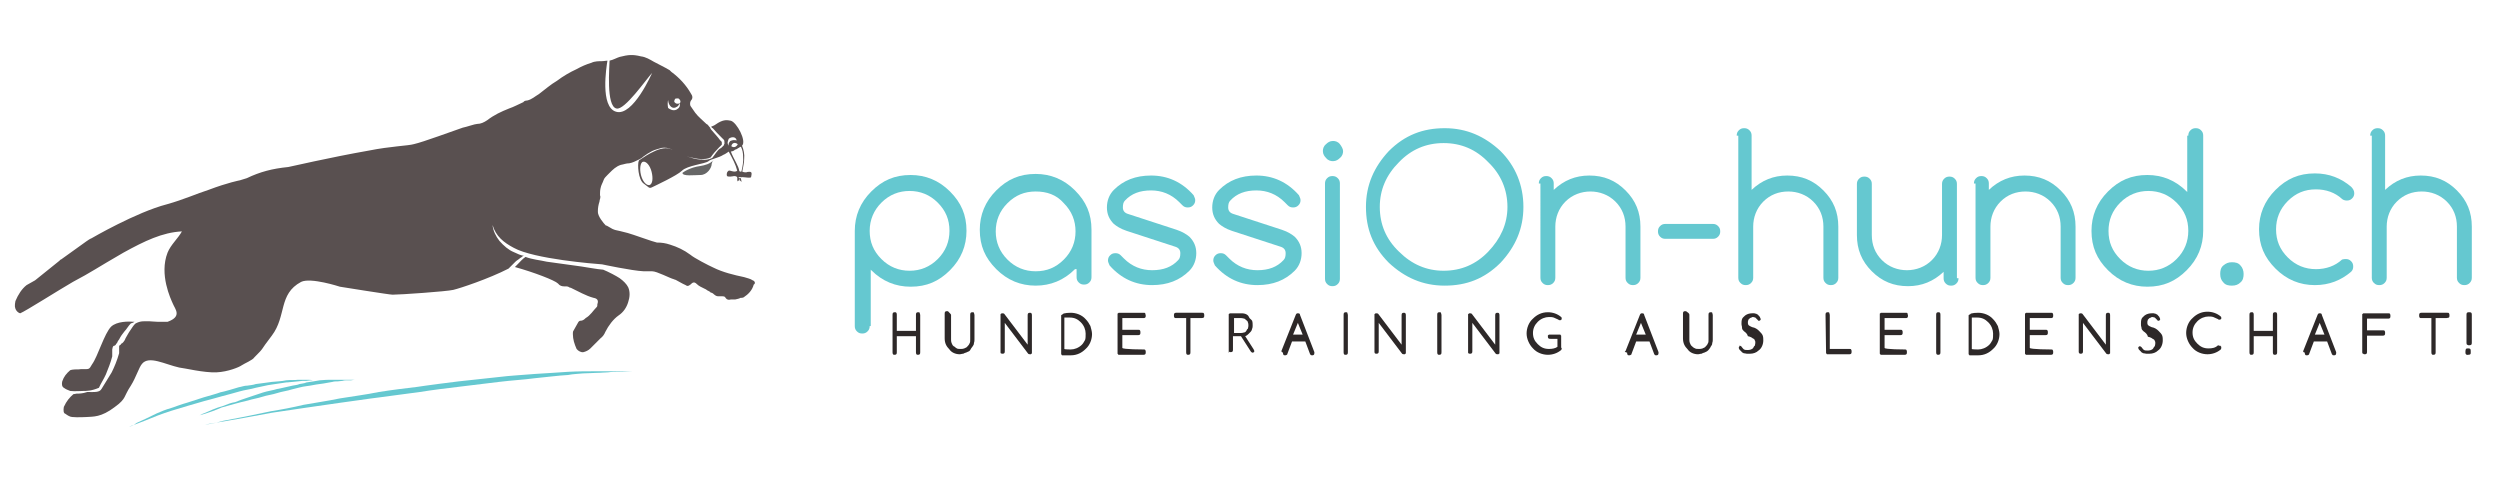 <?xml version="1.0" encoding="utf-8"?>
<!-- Generator: Adobe Illustrator 27.3.1, SVG Export Plug-In . SVG Version: 6.00 Build 0)  -->
<svg version="1.1" id="Layer_1" xmlns="http://www.w3.org/2000/svg" xmlns:xlink="http://www.w3.org/1999/xlink" x="0px" y="0px"
	 viewBox="0 0 470 90" style="enable-background:new 0 0 470 90;" xml:space="preserve">
<style type="text/css">
	.st0{display:none;fill:#65C8D0;}
	.st1{display:none;fill:#D6C3DF;}
	.st2{display:none;fill:#9BE3D1;}
	.st3{fill:#65C8D0;}
	.st4{fill:#2D2828;}
	.st5{fill:#666666;}
	.st6{fill:#595050;}
	.st7{display:none;}
	.st8{display:inline;fill:#6AC4CD;}
</style>
<rect x="33.3" y="29.9" class="st0" width="630.9" height="365.1"/>
<rect x="-9.6" y="-15.4" class="st1" width="705.4" height="441"/>
<rect x="-9.6" y="-15.4" class="st2" width="705.4" height="441"/>
<g>
	<g>
		<path class="st3" d="M163.5,61.3c0,0.4-0.1,0.7-0.4,1s-0.6,0.4-1,0.4c-0.4,0-0.7-0.1-1-0.4c-0.3-0.3-0.4-0.6-0.4-1V43.4
			c0-2.8,1-5.3,3.1-7.4s4.4-3.1,7.4-3.1c2.8,0,5.3,1,7.4,3.1s3.1,4.4,3.1,7.4c0,2.8-1,5.3-3.1,7.4c-2.1,2.1-4.4,3.1-7.4,3.1
			c-2.8,0-5.3-1-7.4-3.1c0,0,0,0-0.1-0.1V61.3z M163.5,43.4c0,2.1,0.7,3.8,2.2,5.3c1.5,1.5,3.3,2.2,5.3,2.2s3.8-0.7,5.3-2.2
			c1.5-1.5,2.2-3.3,2.2-5.3c0-2.1-0.7-3.8-2.2-5.3c-1.5-1.5-3.3-2.2-5.3-2.2s-3.8,0.7-5.3,2.2C164.3,39.5,163.5,41.3,163.5,43.4z"/>
		<path class="st3" d="M202.1,50.6c-2.1,2.1-4.6,3.1-7.4,3.1s-5.3-1-7.4-3.1c-2.1-2.1-3.1-4.4-3.1-7.4c0-2.8,1-5.3,3.1-7.4
			c2.1-2.1,4.4-3.1,7.4-3.1c2.8,0,5.3,1,7.4,3.1c2.1,2.1,3.1,4.4,3.1,7.4v8.9c0,0.4-0.1,0.7-0.4,1s-0.6,0.4-1,0.4s-0.7-0.1-1-0.4
			c-0.3-0.3-0.4-0.6-0.4-1v-1.5H202.1z M194.7,36c-2.1,0-3.8,0.7-5.3,2.2c-1.5,1.5-2.2,3.3-2.2,5.3s0.7,3.8,2.2,5.3
			c1.5,1.5,3.3,2.2,5.3,2.2c2.1,0,3.8-0.7,5.3-2.2c1.5-1.5,2.2-3.3,2.2-5.3s-0.7-3.8-2.2-5.3C198.6,36.6,196.8,36,194.7,36z"/>
		<path class="st3" d="M211.8,43.4c-1.2-0.4-1.9-0.9-2.4-1.3c-0.9-0.9-1.3-1.9-1.3-3.1s0.4-2.4,1.3-3.3c1.8-1.8,4.1-2.7,7-2.7
			c3.1,0,5.8,1.2,8,3.7c0.1,0.3,0.3,0.6,0.3,0.9c0,0.4-0.1,0.7-0.4,1c-0.3,0.3-0.6,0.4-1,0.4c-0.4,0-0.7-0.1-1-0.4
			c-0.3-0.3-0.4-0.4-0.6-0.6c-1.5-1.5-3.3-2.2-5.3-2.2c-2.1,0-3.7,0.6-4.9,1.9c-0.3,0.3-0.4,0.7-0.4,1.3c0,0.6,0.3,1,0.9,1.2l9.2,3
			c1.2,0.4,1.9,0.9,2.4,1.3c0.9,0.9,1.3,1.9,1.3,3.1c0,1.2-0.4,2.4-1.3,3.3c-1.8,1.8-4.1,2.7-7,2.7c-3.1,0-5.8-1.2-8-3.7
			c-0.1-0.3-0.3-0.6-0.3-0.9c0-0.4,0.1-0.7,0.4-1c0.3-0.3,0.6-0.4,1-0.4c0.4,0,0.7,0.1,1,0.4c0.3,0.3,0.4,0.4,0.6,0.6
			c1.5,1.5,3.3,2.2,5.3,2.2c2.1,0,3.7-0.6,4.9-1.9c0.3-0.3,0.4-0.7,0.4-1.3c0-0.6-0.3-1-0.9-1.2L211.8,43.4z"/>
		<path class="st3" d="M231.6,43.4c-1.2-0.4-1.9-0.9-2.4-1.3c-0.9-0.9-1.3-1.9-1.3-3.1s0.4-2.4,1.3-3.3c1.8-1.8,4.1-2.7,7-2.7
			c3.1,0,5.8,1.2,8,3.7c0.1,0.3,0.3,0.6,0.3,0.9c0,0.4-0.1,0.7-0.4,1c-0.3,0.3-0.6,0.4-1,0.4c-0.4,0-0.7-0.1-1-0.4
			c-0.3-0.3-0.4-0.4-0.6-0.6c-1.5-1.5-3.3-2.2-5.3-2.2c-2.1,0-3.7,0.6-4.9,1.9c-0.3,0.3-0.4,0.7-0.4,1.3c0,0.6,0.3,1,0.9,1.2l9.2,3
			c1.2,0.4,1.9,0.9,2.4,1.3c0.9,0.9,1.3,1.9,1.3,3.1c0,1.2-0.4,2.4-1.3,3.3c-1.8,1.8-4.1,2.7-7,2.7c-3.1,0-5.8-1.2-8-3.7
			c-0.1-0.3-0.3-0.6-0.3-0.9c0-0.4,0.1-0.7,0.4-1s0.6-0.4,1-0.4s0.7,0.1,1,0.4c0.3,0.3,0.4,0.4,0.6,0.6c1.5,1.5,3.3,2.2,5.3,2.2
			c2.1,0,3.7-0.6,4.9-1.9c0.3-0.3,0.4-0.7,0.4-1.3c0-0.6-0.3-1-0.9-1.2L231.6,43.4z"/>
		<path class="st3" d="M252.5,28.4c0,0.4-0.1,0.9-0.6,1.3c-0.3,0.3-0.7,0.6-1.3,0.6c-0.4,0-0.9-0.1-1.3-0.6
			c-0.3-0.3-0.6-0.7-0.6-1.3c0-0.4,0.1-0.9,0.6-1.3c0.3-0.3,0.7-0.6,1.3-0.6c0.4,0,0.9,0.1,1.3,0.6C252.2,27.5,252.5,28,252.5,28.4z
			 M249.1,34.5c0-0.4,0.1-0.7,0.4-1c0.3-0.3,0.6-0.4,1-0.4c0.4,0,0.7,0.1,1,0.4c0.3,0.3,0.4,0.6,0.4,1v17.9c0,0.4-0.1,0.7-0.4,1
			c-0.3,0.3-0.6,0.4-1,0.4c-0.4,0-0.7-0.1-1-0.4c-0.3-0.3-0.4-0.6-0.4-1V34.5z"/>
		<path class="st3" d="M286.4,38.9c0,4.1-1.5,7.5-4.3,10.5c-3,3-6.4,4.3-10.5,4.3s-7.5-1.5-10.5-4.3c-3-3-4.3-6.4-4.3-10.5
			s1.5-7.5,4.3-10.5c3-3,6.4-4.3,10.5-4.3s7.5,1.5,10.5,4.3C284.9,31.2,286.4,34.8,286.4,38.9z M271.4,26.9c-3.3,0-6.1,1.2-8.4,3.6
			c-2.4,2.4-3.6,5.2-3.6,8.4c0,3.3,1.2,6.1,3.6,8.4c2.4,2.4,5.2,3.6,8.4,3.6c3.3,0,6.1-1.2,8.4-3.6s3.6-5.2,3.6-8.4
			s-1.2-6.1-3.6-8.4C277.5,28.1,274.7,26.9,271.4,26.9z"/>
		<path class="st3" d="M289.3,34.5c0-0.4,0.1-0.7,0.4-1c0.3-0.3,0.6-0.4,1-0.4c0.4,0,0.7,0.1,1,0.4c0.3,0.3,0.4,0.6,0.4,1v1.2
			c1.9-1.8,4.1-2.7,6.7-2.7c2.7,0,4.9,0.9,6.8,2.8c1.9,1.9,2.8,4.1,2.8,6.8v9.6c0,0.4-0.1,0.7-0.4,1s-0.6,0.4-1,0.4
			c-0.4,0-0.7-0.1-1-0.4s-0.4-0.6-0.4-1v-9.6c0-1.8-0.6-3.4-1.9-4.7c-1.3-1.3-3-1.9-4.7-1.9s-3.4,0.6-4.7,1.9
			c-1.3,1.3-1.9,3-1.9,4.7v9.6c0,0.4-0.1,0.7-0.4,1c-0.3,0.3-0.6,0.4-1,0.4c-0.4,0-0.7-0.1-1-0.4c-0.3-0.3-0.4-0.6-0.4-1V34.5z"/>
		<path class="st3" d="M313.1,44.9c-0.4,0-0.7-0.1-1-0.4c-0.3-0.3-0.4-0.6-0.4-1c0-0.4,0.1-0.7,0.4-1c0.3-0.3,0.6-0.4,1-0.4h8.9
			c0.4,0,0.7,0.1,1,0.4c0.3,0.3,0.4,0.6,0.4,1c0,0.4-0.1,0.7-0.4,1c-0.3,0.3-0.6,0.4-1,0.4H313.1z"/>
		<path class="st3" d="M326.5,25.5c0-0.4,0.1-0.7,0.4-1c0.3-0.3,0.6-0.4,1-0.4c0.4,0,0.7,0.1,1,0.4s0.4,0.6,0.4,1v10.2
			c1.9-1.8,4.1-2.7,6.7-2.7c2.7,0,4.9,0.9,6.8,2.8c1.9,1.9,2.8,4.1,2.8,6.8v9.6c0,0.4-0.1,0.7-0.4,1s-0.6,0.4-1,0.4
			c-0.4,0-0.7-0.1-1-0.4s-0.4-0.6-0.4-1v-9.6c0-1.8-0.6-3.4-1.9-4.7c-1.3-1.3-3-1.9-4.7-1.9c-1.8,0-3.4,0.6-4.7,1.9s-1.9,3-1.9,4.7
			v9.6c0,0.4-0.1,0.7-0.4,1s-0.6,0.4-1,0.4c-0.4,0-0.7-0.1-1-0.4s-0.4-0.6-0.4-1V25.5z"/>
		<path class="st3" d="M368.2,52.3c0,0.4-0.1,0.7-0.4,1c-0.3,0.3-0.6,0.4-1,0.4c-0.4,0-0.7-0.1-1-0.4s-0.4-0.6-0.4-1v-1.2
			c-1.9,1.8-4.1,2.7-6.7,2.7c-2.7,0-4.9-0.9-6.8-2.8s-2.8-4.1-2.8-6.8v-9.6c0-0.4,0.1-0.7,0.4-1s0.6-0.4,1-0.4c0.4,0,0.7,0.1,1,0.4
			c0.3,0.3,0.4,0.6,0.4,1v9.6c0,1.8,0.6,3.4,1.9,4.7c1.3,1.3,3,1.9,4.7,1.9s3.4-0.6,4.7-1.9c1.3-1.3,1.9-3,1.9-4.7v-9.6
			c0-0.4,0.1-0.7,0.4-1s0.6-0.4,1-0.4c0.4,0,0.7,0.1,1,0.4c0.3,0.3,0.4,0.6,0.4,1V52.3z"/>
		<path class="st3" d="M371.1,34.5c0-0.4,0.1-0.7,0.4-1s0.6-0.4,1-0.4s0.7,0.1,1,0.4s0.4,0.6,0.4,1v1.2c1.9-1.8,4.1-2.7,6.7-2.7
			c2.7,0,4.9,0.9,6.8,2.8c1.9,1.9,2.8,4.1,2.8,6.8v9.6c0,0.4-0.1,0.7-0.4,1c-0.3,0.3-0.6,0.4-1,0.4c-0.4,0-0.7-0.1-1-0.4
			s-0.4-0.6-0.4-1v-9.6c0-1.8-0.6-3.4-1.9-4.7c-1.3-1.3-3-1.9-4.7-1.9c-1.8,0-3.4,0.6-4.7,1.9c-1.3,1.3-1.9,3-1.9,4.7v9.6
			c0,0.4-0.1,0.7-0.4,1c-0.3,0.3-0.6,0.4-1,0.4c-0.4,0-0.7-0.1-1-0.4s-0.4-0.6-0.4-1V34.5L371.1,34.5z"/>
		<path class="st3" d="M411.4,25.5c0-0.4,0.1-0.7,0.4-1c0.3-0.3,0.6-0.4,1-0.4c0.4,0,0.7,0.1,1,0.4c0.3,0.3,0.4,0.6,0.4,1v17.9
			c0,2.8-1,5.3-3.1,7.4c-2.1,2.1-4.4,3.1-7.4,3.1c-2.8,0-5.3-1-7.4-3.1c-2.1-2.1-3.1-4.4-3.1-7.4c0-2.8,1-5.3,3.1-7.4
			s4.4-3.1,7.4-3.1c2.8,0,5.3,1,7.4,3.1c0,0,0,0,0.1,0.1V25.5z M411.4,43.4c0-2.1-0.7-3.8-2.2-5.3c-1.5-1.5-3.3-2.2-5.3-2.2
			s-3.8,0.7-5.3,2.2c-1.5,1.5-2.2,3.3-2.2,5.3c0,2.1,0.7,3.8,2.2,5.3c1.5,1.5,3.3,2.2,5.3,2.2s3.8-0.7,5.3-2.2
			C410.7,47.2,411.4,45.4,411.4,43.4z"/>
		<path class="st3" d="M421.8,51.5c0,0.6-0.1,1.2-0.6,1.6c-0.4,0.4-0.9,0.6-1.6,0.6c-0.6,0-1.2-0.1-1.6-0.6
			c-0.4-0.4-0.6-0.9-0.6-1.6c0-0.6,0.1-1.2,0.6-1.6s0.9-0.6,1.6-0.6c0.6,0,1.2,0.1,1.6,0.6C421.6,50.3,421.8,50.9,421.8,51.5z"/>
		<path class="st3" d="M441,48.7c0.4,0,0.7,0.1,1,0.4c0.3,0.3,0.4,0.6,0.4,1s-0.1,0.7-0.4,1c-1.9,1.6-4.1,2.5-6.8,2.5
			c-2.8,0-5.3-1-7.4-3.1c-2.1-2.1-3.1-4.4-3.1-7.4c0-2.8,1-5.3,3.1-7.4c2.1-2.1,4.4-3.1,7.4-3.1c2.7,0,4.9,0.9,6.8,2.5
			c0.3,0.3,0.6,0.7,0.6,1.2c0,0.4-0.1,0.7-0.4,1c-0.3,0.3-0.6,0.4-1,0.4c-0.3,0-0.7-0.1-0.9-0.3c-1.3-1.2-3-1.8-4.9-1.8
			c-2.1,0-3.8,0.7-5.3,2.2c-1.5,1.5-2.2,3.3-2.2,5.3c0,2.1,0.7,3.8,2.2,5.3c1.5,1.5,3.3,2.2,5.3,2.2c1.9,0,3.6-0.6,4.9-1.8
			C440.3,48.8,440.6,48.7,441,48.7z"/>
		<path class="st3" d="M445.6,25.5c0-0.4,0.1-0.7,0.4-1c0.3-0.3,0.6-0.4,1-0.4c0.4,0,0.7,0.1,1,0.4s0.4,0.6,0.4,1v10.2
			c1.9-1.8,4.1-2.7,6.7-2.7c2.7,0,4.9,0.9,6.8,2.8c1.9,1.9,2.8,4.1,2.8,6.8v9.6c0,0.4-0.1,0.7-0.4,1c-0.3,0.3-0.6,0.4-1,0.4
			c-0.4,0-0.7-0.1-1-0.4s-0.4-0.6-0.4-1v-9.6c0-1.8-0.6-3.4-1.9-4.7c-1.3-1.3-3-1.9-4.7-1.9c-1.8,0-3.4,0.6-4.7,1.9
			c-1.3,1.3-1.9,3-1.9,4.7v9.6c0,0.4-0.1,0.7-0.4,1c-0.3,0.3-0.6,0.4-1,0.4c-0.4,0-0.7-0.1-1-0.4s-0.4-0.6-0.4-1V25.5z"/>
	</g>
	<g>
		<g>
			<path class="st4" d="M173,66.2c0,0.1,0,0.3-0.1,0.4c-0.1,0.1-0.3,0.1-0.3,0.1c-0.1,0-0.3,0-0.3-0.1c-0.1-0.1-0.1-0.3-0.1-0.4v-3
				h-3.6v3c0,0.1,0,0.3-0.1,0.4c-0.1,0.1-0.3,0.1-0.3,0.1c-0.1,0-0.3,0-0.3-0.1c-0.1-0.1-0.1-0.3-0.1-0.4v-7c0-0.1,0-0.3,0.1-0.4
				c0.1-0.1,0.3-0.1,0.3-0.1c0.1,0,0.3,0,0.3,0.1c0.1,0.1,0.1,0.3,0.1,0.4v3h3.6v-3c0-0.1,0-0.3,0.1-0.4s0.3-0.1,0.3-0.1
				c0.1,0,0.3,0,0.3,0.1s0.1,0.3,0.1,0.4V66.2z"/>
			<path class="st4" d="M178.8,59.2v4.6c0,0.3,0,0.4,0.1,0.7c0.1,0.1,0.1,0.4,0.4,0.6c0.3,0.1,0.3,0.3,0.6,0.4
				c0.1,0.1,0.4,0.1,0.7,0.1c0.3,0,0.4,0,0.7-0.1c0.1-0.1,0.4-0.1,0.6-0.4c0.1-0.1,0.3-0.3,0.4-0.6c0.1-0.1,0.1-0.4,0.1-0.7v-4.6
				c0-0.1,0-0.3,0.1-0.4c0.1-0.1,0.3-0.1,0.3-0.1c0.1,0,0.3,0,0.3,0.1s0.1,0.3,0.1,0.4v4.6c0,0.3,0,0.4-0.1,0.7
				c0,0.3-0.1,0.4-0.3,0.7c-0.1,0.1-0.3,0.4-0.4,0.6s-0.3,0.3-0.6,0.4c-0.1,0.1-0.4,0.1-0.7,0.3c-0.3,0-0.4,0.1-0.7,0.1
				c-0.7,0-1.5-0.3-1.9-0.9c-0.6-0.6-0.9-1.2-0.9-2.1v-4.6c0-0.1,0-0.3,0.1-0.4c0.1-0.1,0.3-0.1,0.3-0.1c0.1,0,0.3,0,0.3,0.1
				C178.6,58.9,178.8,59.1,178.8,59.2z"/>
			<path class="st4" d="M188.1,66.2v-7v-0.1c0,0,0-0.1,0.1-0.1l0.1-0.1h0.1c0.1,0,0.3,0,0.4,0.1l4.4,5.8v-5.5c0-0.1,0-0.3,0.1-0.4
				s0.3-0.1,0.3-0.1s0.3,0,0.3,0.1c0.1,0.1,0.1,0.3,0.1,0.4v7c0,0.1,0,0.1,0,0.1s0,0.1-0.1,0.1l-0.1,0.1h-0.1c-0.1,0-0.3,0-0.4-0.1
				l-4.4-5.8V66c0,0.1,0,0.3-0.1,0.4c-0.1,0.1-0.3,0.1-0.3,0.1c-0.1,0-0.3,0-0.3-0.1C188.1,66.5,188.1,66.3,188.1,66.2z"/>
			<path class="st4" d="M201.3,58.8c1,0,2.1,0.4,2.8,1.2c0.4,0.4,0.7,0.9,0.9,1.3c0.1,0.4,0.3,1,0.3,1.5c0,1-0.4,2.1-1.2,2.8
				c-0.7,0.7-1.6,1.2-2.8,1.2h-1.5h-0.1c0,0-0.1,0-0.1-0.1l-0.1-0.1v-0.1v-7.1v-0.1c0,0,0-0.1,0.1-0.1l0.1-0.1h0.1
				C199.8,58.8,201.3,58.8,201.3,58.8z M201.3,65.7c0.7,0,1.5-0.3,2.1-0.9c0.3-0.3,0.4-0.6,0.6-0.9c0.1-0.3,0.1-0.7,0.1-1.2
				c0-0.7-0.3-1.5-0.9-2.1c-0.6-0.6-1.2-0.9-2.1-0.9h-1v5.9C200.1,65.7,201.3,65.7,201.3,65.7z"/>
			<path class="st4" d="M215,65.7c0.1,0,0.3,0,0.3,0.1c0.1,0.1,0.1,0.3,0.1,0.4c0,0.1,0,0.3-0.1,0.4c-0.1,0.1-0.3,0.1-0.3,0.1h-4.6
				c-0.1,0-0.1,0-0.1,0s-0.1,0-0.1-0.1l-0.1-0.1v-0.1v-7.3v-0.1c0,0,0-0.1,0.1-0.1l0.1-0.1h0.1h4.6c0.1,0,0.3,0,0.3,0.1
				c0,0.1,0.1,0.3,0.1,0.4s0,0.3-0.1,0.4s-0.3,0.1-0.3,0.1h-4v2.2h3c0.1,0,0.3,0,0.3,0.1c0.1,0.1,0.1,0.3,0.1,0.4
				c0,0.1,0,0.3-0.1,0.4c-0.1,0.1-0.3,0.1-0.3,0.1h-3v2.4C211,65.7,215,65.7,215,65.7z"/>
			<path class="st4" d="M225.7,59.8h-1.9v6.4c0,0.1,0,0.3-0.1,0.4c-0.1,0.1-0.3,0.1-0.3,0.1c-0.1,0-0.3,0-0.3-0.1
				c-0.1-0.1-0.1-0.3-0.1-0.4v-6.4h-1.9c-0.1,0-0.3,0-0.3-0.1c-0.1-0.1-0.1-0.3-0.1-0.4c0-0.1,0-0.3,0.1-0.4
				c0.1-0.1,0.3-0.1,0.3-0.1h4.9c0.1,0,0.3,0,0.3,0.1c0.1,0.1,0.1,0.3,0.1,0.4c0,0.1,0,0.3-0.1,0.4S225.8,59.8,225.7,59.8z"/>
			<path class="st4" d="M231,66.2v-7v-0.1c0,0,0-0.1,0.1-0.1l0.1-0.1h0.1h1.9c0.3,0,0.6,0,0.9,0.1c0.3,0.1,0.6,0.3,0.7,0.6
				s0.4,0.4,0.6,0.7c0.1,0.3,0.1,0.6,0.1,0.9c0,0.1,0,0.4-0.1,0.6c0,0.1-0.1,0.4-0.3,0.6c-0.1,0.1-0.3,0.3-0.4,0.4
				c-0.1,0.1-0.3,0.3-0.6,0.4l1.6,2.5c0,0.1,0.1,0.1,0.1,0.3s0,0.1,0,0.1s0,0.1-0.1,0.1l-0.1,0.1h-0.1c-0.1,0-0.3-0.1-0.4-0.3
				l-1.8-2.8h-1.5v2.5c0,0.1,0,0.3-0.1,0.4c-0.1,0.1-0.3,0.1-0.3,0.1s-0.3,0-0.3-0.1C231,66.5,231,66.3,231,66.2z M232,59.8v2.8h1.3
				c0.1,0,0.3,0,0.6-0.1c0.1,0,0.3-0.1,0.4-0.3c0.1-0.1,0.1-0.3,0.3-0.4c0-0.1,0.1-0.3,0.1-0.6c0-0.1,0-0.4-0.1-0.6
				c0-0.1-0.1-0.3-0.3-0.4c-0.1-0.1-0.3-0.3-0.4-0.3s-0.3-0.1-0.6-0.1L232,59.8L232,59.8z"/>
			<path class="st4" d="M240.9,66l2.7-6.8c0.1-0.3,0.3-0.3,0.4-0.3c0.3,0,0.4,0.1,0.4,0.3l2.7,7v0.1c0,0.1,0,0.3-0.1,0.4
				c-0.1,0.1-0.3,0.1-0.3,0.1s-0.3,0-0.3-0.1l-0.1-0.1l-0.9-2.4h-2.5l-0.9,2.4c0,0,0,0.1-0.1,0.1c-0.1,0.1-0.3,0.1-0.3,0.1
				s-0.3,0-0.3-0.1c-0.1-0.1-0.1-0.3-0.1-0.4C240.9,66.2,240.9,66,240.9,66z M244.9,62.9l-0.9-2.2l-0.9,2.2H244.9z"/>
			<path class="st4" d="M253.4,66.2c0,0.1,0,0.3-0.1,0.4c-0.1,0.1-0.3,0.1-0.3,0.1c-0.1,0-0.3,0-0.3-0.1c-0.1-0.1-0.1-0.3-0.1-0.4
				v-7c0-0.1,0-0.3,0.1-0.4s0.3-0.1,0.3-0.1c0.1,0,0.3,0,0.3,0.1s0.1,0.3,0.1,0.4V66.2z"/>
			<path class="st4" d="M258.4,66.2v-7v-0.1c0,0,0-0.1,0.1-0.1l0.1-0.1h0.1c0.1,0,0.3,0,0.4,0.1l4.4,5.8v-5.5c0-0.1,0-0.3,0.1-0.4
				c0.1-0.1,0.3-0.1,0.3-0.1s0.3,0,0.3,0.1c0.1,0.1,0.1,0.3,0.1,0.4v7c0,0.1,0,0.1,0,0.1s0,0.1-0.1,0.1l-0.1,0.1h-0.1
				c-0.1,0-0.3,0-0.4-0.1l-4.4-5.8V66c0,0.1,0,0.3-0.1,0.4c-0.1,0.1-0.3,0.1-0.3,0.1c-0.1,0-0.3,0-0.3-0.1
				C258.5,66.5,258.4,66.3,258.4,66.2z"/>
			<path class="st4" d="M271,66.2c0,0.1,0,0.3-0.1,0.4c-0.1,0.1-0.3,0.1-0.3,0.1c-0.1,0-0.3,0-0.3-0.1c-0.1-0.1-0.1-0.3-0.1-0.4v-7
				c0-0.1,0-0.3,0.1-0.4c0.1-0.1,0.3-0.1,0.3-0.1c0.1,0,0.3,0,0.3,0.1s0.1,0.3,0.1,0.4V66.2z"/>
			<path class="st4" d="M276,66.2v-7v-0.1c0,0,0-0.1,0.1-0.1l0.1-0.1h0.1c0.1,0,0.3,0,0.4,0.1l4.4,5.8v-5.5c0-0.1,0-0.3,0.1-0.4
				c0.1-0.1,0.3-0.1,0.3-0.1s0.3,0,0.3,0.1c0.1,0.1,0.1,0.3,0.1,0.4v7c0,0.1,0,0.1,0,0.1s0,0.1-0.1,0.1l-0.1,0.1h-0.1
				c-0.1,0-0.3,0-0.4-0.1l-4.4-5.8V66c0,0.1,0,0.3-0.1,0.4c-0.1,0.1-0.3,0.1-0.3,0.1c-0.1,0-0.3,0-0.3-0.1
				C276,66.5,276,66.3,276,66.2z"/>
			<path class="st4" d="M293.6,65.4c0,0.1,0,0.3-0.1,0.4c-0.7,0.6-1.6,0.9-2.5,0.9c-1,0-2.1-0.4-2.8-1.2c-0.7-0.7-1.2-1.8-1.2-2.8
				c0-1,0.4-2.1,1.2-2.8c0.7-0.7,1.6-1.2,2.8-1.2c0.9,0,1.8,0.3,2.5,0.9c0.1,0.1,0.1,0.1,0.1,0.3c0,0.1,0,0.1,0,0.1s0,0.1-0.1,0.1
				l-0.1,0.1h-0.1c-0.1,0-0.3,0-0.3-0.1c-0.3-0.1-0.6-0.3-0.9-0.4s-0.6-0.1-0.9-0.1c-0.7,0-1.5,0.3-2.1,0.9
				c-0.6,0.6-0.9,1.3-0.9,2.1c0,0.9,0.3,1.5,0.9,2.1s1.2,0.9,2.1,0.9c0.6,0,1.2-0.1,1.6-0.4v-1.5h-1.3c-0.1,0-0.3,0-0.4-0.1
				c-0.1-0.1-0.1-0.3-0.1-0.4v-0.1c0,0,0-0.1,0.1-0.1l0.1-0.1h0.1h1.9h0.1c0,0,0.1,0,0.1,0.1l0.1,0.1v0.1V65.4L293.6,65.4z"/>
			<path class="st4" d="M305.6,66l2.7-6.8c0.1-0.3,0.3-0.3,0.4-0.3c0.3,0,0.4,0.1,0.4,0.3l2.7,7v0.1c0,0.1,0,0.3-0.1,0.4
				c-0.1,0.1-0.3,0.1-0.3,0.1c-0.1,0-0.3,0-0.3-0.1l-0.1-0.1l-0.9-2.4h-2.5l-0.9,2.4c0,0,0,0.1-0.1,0.1c-0.1,0.1-0.3,0.1-0.3,0.1
				c-0.1,0-0.3,0-0.3-0.1c-0.1-0.1-0.1-0.3-0.1-0.4C305.4,66.2,305.4,66,305.6,66z M309.4,62.9l-0.9-2.2l-0.9,2.2H309.4z"/>
			<path class="st4" d="M317.6,59.2v4.6c0,0.3,0,0.4,0.1,0.7c0.1,0.1,0.1,0.4,0.4,0.6c0.1,0.1,0.3,0.3,0.6,0.4
				c0.1,0.1,0.4,0.1,0.7,0.1s0.4,0,0.7-0.1c0.1-0.1,0.4-0.1,0.6-0.4c0.1-0.1,0.3-0.3,0.4-0.6c0.1-0.1,0.1-0.4,0.1-0.7v-4.6
				c0-0.1,0-0.3,0.1-0.4c0.1-0.1,0.3-0.1,0.3-0.1c0.1,0,0.3,0,0.3,0.1s0.1,0.3,0.1,0.4v4.6c0,0.3,0,0.4-0.1,0.7
				c0,0.3-0.1,0.4-0.3,0.7c-0.1,0.3-0.3,0.4-0.4,0.6c-0.1,0.1-0.3,0.3-0.6,0.4c-0.1,0.1-0.4,0.1-0.7,0.3c-0.3,0-0.4,0.1-0.7,0.1
				c-0.7,0-1.5-0.3-1.9-0.9c-0.6-0.6-0.9-1.2-0.9-2.1v-4.6c0-0.1,0-0.3,0.1-0.4c0.1-0.1,0.3-0.1,0.3-0.1s0.3,0,0.3,0.1
				C317.6,58.9,317.6,59.1,317.6,59.2z"/>
			<path class="st4" d="M327.9,62.3c-0.3-0.3-0.4-0.4-0.4-0.7s-0.1-0.4-0.1-0.7s0-0.6,0.1-0.9c0.1-0.3,0.3-0.4,0.6-0.7l0,0
				c0.4-0.3,0.9-0.4,1.3-0.4c0.1,0,0.3,0,0.4,0c0.1,0,0.3,0.1,0.4,0.1c0.1,0.1,0.3,0.1,0.4,0.3c0.1,0.1,0.3,0.3,0.3,0.4
				s0.1,0.1,0.1,0.3c0,0.1,0,0.1,0,0.1s0,0.1-0.1,0.1l-0.1,0.1h-0.1h-0.1c0,0-0.1,0-0.1-0.1l-0.1-0.1l-0.1-0.1
				c-0.1-0.1-0.1-0.1-0.3-0.3c-0.1,0-0.3-0.1-0.4-0.1c-0.1,0-0.3,0-0.3,0.1c-0.1,0-0.3,0.1-0.3,0.1c-0.1,0.1-0.1,0.1-0.3,0.3
				c0,0.1-0.1,0.3-0.1,0.4c0,0.3,0,0.4,0.1,0.6c0.1,0.1,0.4,0.3,0.7,0.4c0.6,0.1,1,0.4,1.3,0.7s0.6,0.6,0.7,0.9
				c0.1,0.3,0.1,0.6,0.1,0.9c0,0.7-0.3,1.5-0.9,1.9l0,0c-0.4,0.4-1,0.6-1.6,0.6c-0.1,0-0.4,0-0.6,0c-0.1,0-0.4-0.1-0.6-0.1
				c-0.1-0.1-0.3-0.1-0.4-0.3c-0.1-0.1-0.3-0.3-0.4-0.4c0-0.1-0.1-0.1-0.1-0.3v-0.1c0,0,0-0.1,0.1-0.1L327,65h0.1
				c0.1,0,0.3,0.1,0.4,0.3c0.1,0.1,0.3,0.4,0.4,0.4c0.1,0.1,0.4,0.1,0.7,0.1c0.1,0,0.3,0,0.6-0.1c0.1-0.1,0.3-0.1,0.4-0.3
				c0.1-0.1,0.1-0.3,0.3-0.4c0-0.1,0.1-0.3,0.1-0.6c0-0.1,0-0.3-0.1-0.4c0-0.1-0.1-0.3-0.4-0.4c-0.1-0.1-0.4-0.3-0.9-0.4
				C328.5,62.8,328.2,62.5,327.9,62.3z"/>
			<path class="st4" d="M343.2,59.2c0-0.1,0-0.3,0.1-0.4c0.1-0.1,0.3-0.1,0.3-0.1c0.1,0,0.3,0,0.3,0.1s0.1,0.3,0.1,0.4v6.4h3.7
				c0.1,0,0.3,0,0.3,0.1c0.1,0.1,0.1,0.3,0.1,0.4c0,0.1,0,0.3-0.1,0.4c-0.1,0.1-0.3,0.1-0.3,0.1h-4.1c-0.1,0-0.1,0-0.1,0
				s-0.1,0-0.1-0.1l-0.1-0.1v-0.1L343.2,59.2L343.2,59.2z"/>
			<path class="st4" d="M358.1,65.7c0.1,0,0.3,0,0.3,0.1c0.1,0.1,0.1,0.3,0.1,0.4c0,0.1,0,0.3-0.1,0.4c-0.1,0.1-0.3,0.1-0.3,0.1
				h-4.4c-0.1,0-0.1,0-0.1,0s-0.1,0-0.1-0.1l-0.1-0.1v-0.1v-7.3v-0.1c0,0,0-0.1,0.1-0.1l0.1-0.1h0.1h4.6c0.1,0,0.3,0,0.3,0.1
				c0,0.1,0.1,0.3,0.1,0.4s0,0.3-0.1,0.4s-0.3,0.1-0.3,0.1h-4v2.2h3c0.1,0,0.3,0,0.3,0.1c0.1,0.1,0.1,0.3,0.1,0.4
				c0,0.1,0,0.3-0.1,0.4c-0.1,0.1-0.3,0.1-0.3,0.1h-3v2.4C354.3,65.7,358.1,65.7,358.1,65.7z"/>
			<path class="st4" d="M364.8,66.2c0,0.1,0,0.3-0.1,0.4c-0.1,0.1-0.3,0.1-0.3,0.1s-0.3,0-0.3-0.1c-0.1-0.1-0.1-0.3-0.1-0.4v-7
				c0-0.1,0-0.3,0.1-0.4c0.1-0.1,0.3-0.1,0.3-0.1s0.3,0,0.3,0.1c0.1,0.1,0.1,0.3,0.1,0.4V66.2z"/>
			<path class="st4" d="M371.9,58.8c1,0,2.1,0.4,2.8,1.2c0.4,0.4,0.7,0.9,0.9,1.3c0.1,0.4,0.3,1,0.3,1.5c0,1-0.4,2.1-1.2,2.8
				c-0.7,0.7-1.6,1.2-2.8,1.2h-1.5h-0.1c0,0-0.1,0-0.1-0.1l-0.1-0.1v-0.1v-7.1v-0.1c0,0,0-0.1,0.1-0.1l0.1-0.1h0.1
				C370.4,58.8,371.9,58.8,371.9,58.8z M371.9,65.7c0.7,0,1.5-0.3,2.1-0.9c0.3-0.3,0.4-0.6,0.6-0.9c0.1-0.3,0.1-0.7,0.1-1.2
				c0-0.7-0.3-1.5-0.9-2.1s-1.2-0.9-2.1-0.9h-1v5.9C370.7,65.7,371.9,65.7,371.9,65.7z"/>
			<path class="st4" d="M385.6,65.7c0.1,0,0.3,0,0.3,0.1c0.1,0.1,0.1,0.3,0.1,0.4c0,0.1,0,0.3-0.1,0.4c-0.1,0.1-0.3,0.1-0.3,0.1
				h-4.6c-0.1,0-0.1,0-0.1,0s-0.1,0-0.1-0.1l-0.1-0.1v-0.1v-7.3v-0.1c0,0,0-0.1,0.1-0.1l0.1-0.1h0.1h4.6c0.1,0,0.3,0,0.3,0.1
				c0.1,0.1,0.1,0.3,0.1,0.4s0,0.3-0.1,0.4s-0.3,0.1-0.3,0.1h-4v2.2h3c0.1,0,0.3,0,0.3,0.1c0.1,0.1,0.1,0.3,0.1,0.4
				c0,0.1,0,0.3-0.1,0.4c-0.1,0.1-0.3,0.1-0.3,0.1h-3v2.4C381.7,65.7,385.6,65.7,385.6,65.7z"/>
			<path class="st4" d="M390.8,66.2v-7v-0.1c0,0,0-0.1,0.1-0.1l0.1-0.1h0.1c0.1,0,0.3,0,0.4,0.1l4.4,5.8v-5.5c0-0.1,0-0.3,0.1-0.4
				c0.1-0.1,0.3-0.1,0.3-0.1c0.1,0,0.3,0,0.3,0.1c0.1,0.1,0.1,0.3,0.1,0.4v7c0,0.1,0,0.1,0,0.1s0,0.1-0.1,0.1l-0.1,0.1h-0.1
				c-0.1,0-0.3,0-0.4-0.1l-4.4-5.8V66c0,0.1,0,0.3-0.1,0.4c-0.1,0.1-0.3,0.1-0.3,0.1s-0.3,0-0.3-0.1C391,66.5,390.8,66.3,390.8,66.2
				z"/>
			<path class="st4" d="M403,62.3c-0.3-0.3-0.4-0.4-0.4-0.7c-0.1-0.3-0.1-0.4-0.1-0.7s0-0.6,0.1-0.9c0.1-0.3,0.3-0.4,0.6-0.7l0,0
				c0.4-0.3,0.9-0.4,1.3-0.4c0.1,0,0.3,0,0.4,0c0.1,0,0.3,0.1,0.4,0.1c0.1,0.1,0.3,0.1,0.4,0.3c0.1,0.1,0.3,0.3,0.3,0.4
				s0.1,0.1,0.1,0.3c0,0.1,0,0.1,0,0.1s0,0.1-0.1,0.1l-0.1,0.1h-0.1h-0.1c0,0-0.1,0-0.1-0.1l-0.1-0.1l-0.1-0.1
				c-0.1-0.1-0.1-0.1-0.3-0.3c-0.1,0-0.3-0.1-0.4-0.1c-0.1,0-0.3,0-0.3,0.1c-0.1,0-0.3,0.1-0.3,0.1c-0.1,0.1-0.1,0.1-0.3,0.3
				c0,0.1-0.1,0.3-0.1,0.4c0,0.3,0,0.4,0.1,0.6c0.1,0.1,0.4,0.3,0.7,0.4c0.6,0.1,1,0.4,1.3,0.7c0.3,0.3,0.6,0.6,0.7,0.9
				c0.1,0.3,0.1,0.6,0.1,0.9c0,0.7-0.3,1.5-0.9,1.9l0,0c-0.4,0.4-1,0.6-1.6,0.6c-0.1,0-0.4,0-0.6,0c-0.1,0-0.4-0.1-0.6-0.1
				c-0.1-0.1-0.3-0.1-0.4-0.3c-0.1-0.1-0.3-0.3-0.4-0.4c0-0.1-0.1-0.1-0.1-0.3v-0.1c0,0,0-0.1,0.1-0.1l0.1-0.1h0.1
				c0.1,0,0.3,0.1,0.4,0.3c0.1,0.1,0.3,0.4,0.4,0.4c0.1,0.1,0.4,0.1,0.7,0.1c0.1,0,0.3,0,0.6-0.1c0.1-0.1,0.3-0.1,0.4-0.3
				c0.1-0.1,0.1-0.3,0.3-0.4c0-0.1,0.1-0.3,0.1-0.6c0-0.1,0-0.3-0.1-0.4c0-0.1-0.1-0.3-0.4-0.4c-0.1-0.1-0.4-0.3-0.9-0.4
				C403.7,62.8,403.3,62.5,403,62.3z"/>
			<path class="st4" d="M417.3,65h0.1c0,0,0.1,0,0.1,0.1l0.1,0.1v0.1c0,0.1,0,0.3-0.1,0.4c-0.7,0.6-1.6,0.9-2.5,0.9
				c-1,0-2.1-0.4-2.8-1.2c-0.7-0.7-1.2-1.8-1.2-2.8s0.4-2.1,1.2-2.8c0.7-0.7,1.6-1.2,2.8-1.2c0.9,0,1.8,0.3,2.5,0.9
				c0.1,0.1,0.1,0.1,0.1,0.3c0,0.1,0,0.1,0,0.1s0,0.1-0.1,0.1l-0.1,0.1h-0.1c-0.1,0-0.3,0-0.3-0.1c-0.3-0.1-0.6-0.3-0.9-0.4
				c-0.3-0.1-0.6-0.1-0.9-0.1c-0.7,0-1.5,0.3-2.1,0.9c-0.6,0.6-0.9,1.3-0.9,2.1c0,0.9,0.3,1.5,0.9,2.1c0.6,0.6,1.2,0.9,2.1,0.9
				c0.7,0,1.3-0.1,1.8-0.6C417.2,65,417.2,65,417.3,65z"/>
			<path class="st4" d="M428.1,66.2c0,0.1,0,0.3-0.1,0.4c-0.1,0.1-0.3,0.1-0.3,0.1c-0.1,0-0.3,0-0.3-0.1c-0.1-0.1-0.1-0.3-0.1-0.4
				v-3h-3.6v3c0,0.1,0,0.3-0.1,0.4c-0.1,0.1-0.3,0.1-0.3,0.1c-0.1,0-0.3,0-0.3-0.1c-0.1-0.1-0.1-0.3-0.1-0.4v-7c0-0.1,0-0.3,0.1-0.4
				c0.1-0.1,0.3-0.1,0.3-0.1c0.1,0,0.3,0,0.3,0.1c0.1,0.1,0.1,0.3,0.1,0.4v3h3.6v-3c0-0.1,0-0.3,0.1-0.4c0.1-0.1,0.3-0.1,0.3-0.1
				c0.1,0,0.3,0,0.3,0.1c0.1,0.1,0.1,0.3,0.1,0.4V66.2z"/>
			<path class="st4" d="M433,66l2.7-6.8c0.1-0.3,0.3-0.3,0.4-0.3c0.3,0,0.4,0.1,0.4,0.3l2.7,7v0.1c0,0.1,0,0.3-0.1,0.4
				c-0.1,0.1-0.3,0.1-0.3,0.1c-0.1,0-0.3,0-0.3-0.1l-0.1-0.1l-0.9-2.4h-2.5l-0.9,2.4c0,0,0,0.1-0.1,0.1c-0.1,0.1-0.3,0.1-0.3,0.1
				s-0.3,0-0.3-0.1c-0.1-0.1-0.1-0.3-0.1-0.4C432.9,66.2,433,66,433,66z M437,62.9l-0.9-2.2l-0.9,2.2H437z"/>
			<path class="st4" d="M444.1,66.2v-7v-0.1c0,0,0-0.1,0.1-0.1l0.1-0.1h0.1h4.6c0.1,0,0.3,0,0.3,0.1c0.1,0.1,0.1,0.3,0.1,0.4
				s0,0.3-0.1,0.4c-0.1,0.1-0.3,0.1-0.3,0.1h-4v2.2h3c0.1,0,0.3,0,0.3,0.1c0.1,0.1,0.1,0.3,0.1,0.4c0,0.1,0,0.3-0.1,0.4
				c-0.1,0.1-0.3,0.1-0.3,0.1h-3v3c0,0.1,0,0.3-0.1,0.4c-0.1,0.1-0.3,0.1-0.3,0.1s-0.3,0-0.3-0.1C444.1,66.5,444.1,66.3,444.1,66.2z
				"/>
			<path class="st4" d="M459.8,59.8h-1.9v6.4c0,0.1,0,0.3-0.1,0.4c-0.1,0.1-0.3,0.1-0.3,0.1c-0.1,0-0.3,0-0.3-0.1
				c-0.1-0.1-0.1-0.3-0.1-0.4v-6.4h-1.9c-0.1,0-0.3,0-0.3-0.1c-0.1-0.1-0.1-0.3-0.1-0.4c0-0.1,0-0.3,0.1-0.4
				c0.1-0.1,0.3-0.1,0.3-0.1h4.9c0.1,0,0.3,0,0.3,0.1c0.1,0.1,0.1,0.3,0.1,0.4c0,0.1,0,0.3-0.1,0.4
				C460.1,59.8,459.9,59.8,459.8,59.8z"/>
			<path class="st4" d="M463.6,66.6c-0.1-0.1-0.1-0.3-0.1-0.4c0-0.1,0-0.4,0.1-0.6c0.1-0.1,0.3-0.1,0.4-0.1s0.3,0,0.4,0.1
				c0.1,0.1,0.1,0.3,0.1,0.6c0,0.1,0,0.4-0.1,0.4c-0.1,0.1-0.3,0.1-0.4,0.1S463.8,66.8,463.6,66.6z M463.8,64.8
				c-0.1-0.1-0.1-0.3-0.1-0.4v-5.2c0-0.1,0-0.3,0.1-0.4c0.1-0.1,0.3-0.1,0.4-0.1s0.3,0,0.4,0.1c0.1,0.1,0.1,0.3,0.1,0.4v5.2
				c0,0.1,0,0.3-0.1,0.4c-0.1,0.1-0.3,0.1-0.3,0.1C464.1,65,463.9,64.8,463.8,64.8z"/>
		</g>
	</g>
</g>
<g>
	<path class="st3" d="M38.6,79.8c0,0,0.3,0,0.9-0.1c0.6-0.1,1.5-0.3,2.5-0.6c2.2-0.4,5.3-1,9-1.8c1.9-0.3,4-0.7,6.1-1.2
		c2.2-0.4,4.4-0.7,6.8-1.2c2.4-0.4,4.9-0.7,7.3-1.2c2.5-0.4,5-0.7,7.5-1c-0.7,0.1,1.8-0.3,7.5-1c1.2-0.1,2.5-0.3,3.7-0.4
		c1.2-0.1,2.5-0.3,3.7-0.4c2.4-0.3,4.7-0.4,7-0.6c2.2-0.1,4.3-0.3,6.2-0.4c1.9-0.1,3.7-0.1,5.3-0.1c0.7,0,1.5,0,2.2,0
		c0.7,0,1.3,0,1.9,0c1.2,0,2.1,0,2.7,0s0.9,0,0.9,0s-0.3,0-0.9,0s-1.5,0.1-2.7,0.1c-0.6,0-1.2,0-1.9,0.1c-0.7,0-1.3,0.1-2.2,0.1
		c-0.7,0-1.6,0.1-2.5,0.1c-0.9,0.1-1.8,0.1-2.8,0.3c-1.9,0.1-4,0.4-6.2,0.6c-2.2,0.3-4.4,0.4-6.8,0.7c-2.4,0.3-4.9,0.6-7.4,0.9
		c-2.5,0.3-5,0.6-7.5,1c-2.5,0.3-5,0.7-7.5,1c-2.5,0.3-4.9,0.7-7.3,1c-4.7,0.7-9.2,1.3-13,1.9C43.7,79,38.6,79.8,38.6,79.8z"/>
	<path class="st3" d="M37.4,78.1c0,0,0.1,0,0.3-0.1c0.1-0.1,0.6-0.3,0.9-0.4c0.7-0.3,1.9-0.9,3.4-1.3c0.7-0.3,1.5-0.6,2.2-0.7
		c0.7-0.3,1.6-0.6,2.5-0.9c0.9-0.3,1.8-0.6,2.7-0.9c0.9-0.3,1.9-0.4,2.8-0.7c-0.3,0.1,0.6-0.1,2.8-0.6c0.4-0.1,0.9-0.1,1.3-0.3
		c0.4-0.1,0.9-0.1,1.3-0.3c0.9-0.1,1.8-0.3,2.5-0.4c0.9-0.1,1.6-0.1,2.4-0.1c0.7,0,1.3,0,1.9,0c0.3,0,0.6,0,0.9,0c0.3,0,0.4,0,0.7,0
		c0.4,0,0.7,0,1,0c0.3,0,0.3,0,0.3,0s-0.1,0-0.3,0c-0.3,0-0.6,0-1,0.1c-0.1,0-0.4,0-0.7,0c-0.3,0-0.6,0-0.9,0.1
		c-0.3,0-0.6,0.1-0.9,0.1c-0.3,0-0.7,0-1,0.1c-0.7,0.1-1.5,0.3-2.4,0.4c-0.9,0.1-1.6,0.3-2.5,0.4c-0.9,0.1-1.8,0.4-2.7,0.6
		c-0.9,0.3-1.9,0.4-2.8,0.7c-0.9,0.3-1.9,0.4-2.8,0.7c-0.9,0.3-1.8,0.4-2.7,0.7c-1.8,0.4-3.4,0.9-4.9,1.3
		C39.2,77.7,37.4,78.1,37.4,78.1z"/>
	<path class="st3" d="M24.3,80.2c0,0,0.1,0,0.4-0.1c0.3-0.1,0.6-0.3,1-0.6c0.9-0.4,2.2-1,3.8-1.8c0.7-0.3,1.6-0.7,2.7-1
		c0.9-0.3,1.9-0.7,3-1c1-0.3,2.1-0.7,3.1-1c1-0.3,2.2-0.6,3.3-1c-0.3,0.1,0.7-0.1,3.3-0.9c0.6-0.1,1-0.3,1.6-0.3
		c0.6-0.1,1-0.1,1.6-0.3c1-0.1,2.1-0.3,3-0.4c0.9-0.1,1.8-0.1,2.7-0.3c0.9-0.1,1.6,0,2.2-0.1c0.3,0,0.6,0,0.9,0c0.3,0,0.6,0,0.7,0
		c0.4,0,0.9,0,1.2,0.1c0.3,0,0.4,0,0.4,0s-0.1,0-0.4,0s-0.6,0-1.2,0.1c-0.3,0-0.4,0-0.7,0s-0.6,0.1-0.9,0.1c-0.3,0-0.7,0.1-1,0.1
		c-0.4,0-0.7,0.1-1.2,0.1c-0.9,0.1-1.8,0.3-2.7,0.4c-0.9,0.1-1.9,0.4-3,0.6c-1,0.3-2.1,0.4-3.1,0.7c-1,0.3-2.2,0.6-3.3,0.9
		c-1,0.3-2.2,0.6-3.3,0.9c-1,0.3-2.1,0.6-3.1,0.9c-2.1,0.6-4,1.2-5.6,1.8C26.3,79.5,24.3,80.2,24.3,80.2z"/>
	<path class="st5" d="M131.7,31.2c-2.2,0.3-3.4,1.3-3.4,1.3c0,0.7,2.2,0.4,3.4,0.4s2.1-1.3,2.1-2.1c0-0.1,0.3-0.9,0.3-0.7
		C133.6,30.8,132.4,31.1,131.7,31.2z"/>
	<path class="st6" d="M141.5,52.7c-0.4-0.3-1-0.4-1.6-0.6c-1.9-0.4-4-0.9-5.8-1.8c-0.9-0.4-3.6-1.8-4.3-2.4
		c-1.2-0.9-2.5-1.5-3.8-1.9c-0.9-0.3-1.6-0.4-2.5-0.4c-0.6-0.1-4.7-1.6-5.5-1.8c-2.5-0.7-2.2-0.3-3.8-1.3c0,0-0.1-0.1-0.3-0.1
		c-0.4-0.4-1.6-1.8-1.5-2.7c0-0.6,0.1-1.2,0.3-1.8c0-0.4,0.3-0.7,0.1-1.2c0-0.4,0-0.9,0.1-1.3c0.1-0.6,0.4-1,0.6-1.6
		c0.1-0.3,0.4-0.6,0.7-0.9c0.1-0.1,0.3-0.3,0.4-0.4c0.6-0.6,1.2-1.2,2.1-1.5c0.6-0.1,1-0.3,1.6-0.3c0.6-0.1,1.2-0.4,1.8-0.7
		c0.3-0.1,0.6-0.4,0.9-0.6c0.4-0.3,1-0.7,1.6-1s1.2-0.4,1.8-0.6c0.6-0.1,1.3,0,1.9,0.3c1,0.6,2.2,1.2,3.6,1.5
		c0.6,0.1,1.2,0.3,1.9,0.3c0.6,0,1.2,0,1.8-0.3c0.4-0.6,0.9-1.2,1.5-1.8c0.1-0.1,0.3-0.3,0.4-0.4l0.1-0.1l0.1-0.1c0-0.1,0-0.3,0-0.4
		c0-0.1-0.1-0.3-0.3-0.4c-0.4-0.6-1-1.2-1.5-1.8c-0.1-0.1-0.3-0.3-0.4-0.6c-0.3-0.3-0.4-0.6-0.7-0.7c-0.7-0.7-1.5-1.3-2.1-2.1
		c-0.3-0.4-0.6-0.9-0.9-1.3c-0.1-0.3-0.1-0.7,0.1-1c0.4-0.4,0.3-0.9,0-1.3c-0.9-1.6-2.2-3-3.7-4.1c-0.1-0.1-0.1-0.1-0.3-0.3
		c-1-0.6-1.9-1-3-1.6c-0.7-0.4-1.5-0.9-2.4-1c-1.6-0.4-2.4-0.3-4,0.1c-0.4,0.1-1.3,0.6-1.9,0.7c0,1-0.7,8.6,1.3,9
		c1.5,0.4,5.6-5.5,6.7-6.7c0,0-3.6,8.3-6.8,7.3c-3-0.9-1.8-8.4-1.6-9.6c-0.3,0-0.6,0.1-0.9,0.1c-0.7,0-1.5,0-2.1,0.3
		c-1,0.3-1.9,0.7-2.8,1.2c-1.3,0.6-2.5,1.3-3.7,2.2c-1.2,0.7-2.2,1.6-3.4,2.5c-0.7,0.4-1.3,1-2.2,1.2c-0.3,0-0.6,0.1-0.7,0.3
		c-0.9,0.4-1.8,0.9-2.7,1.2c-1.5,0.6-2.8,1.2-4.1,2.2c-0.6,0.4-1.2,0.7-1.9,0.7c-0.4,0-2.1,0.6-2.7,0.7c-1.8,0.6-7.4,2.7-9.2,3.1
		c-1,0.3-4.4,0.4-8.4,1.2c-7.4,1.3-15.1,3.1-15.2,3.1c-3,0.3-5.3,0.9-7.8,2.1l-1.3,0.4c0,0-2.2,0.4-5.9,1.8
		c-2.2,0.7-4.6,1.8-7.8,2.7c-5.8,1.5-14.2,6.4-14.2,6.4c-0.3,0.1-0.7,0.4-1,0.6l-4.6,3.3c-0.1,0.1-0.3,0.1-0.4,0.3l-4.6,3.7L5,53.6
		c-0.9,0.7-1.6,1.8-2.1,3c-0.1,0.4-0.1,0.7-0.1,1c0.1,1,0.9,1.3,1,1.3c1-0.4,7.3-4.4,9.9-5.9c3.6-1.9,4.3-2.5,9.5-5.5
		c4-2.2,7.3-3.8,11-4c-0.7,1.3-2.1,2.5-2.7,4c-1.6,4.1,0.6,8.7,1,9.6c0.4,1,1.8,2.4-1,3.4c-0.1,0-0.6,0-1.2,0c-0.1,0-0.4,0-0.6,0
		c-0.6,0-1.2-0.1-1.6-0.1c-0.6,0-0.4,0-1,0c-0.6,0-1,0.1-1.6,0.4c-0.4,0.3-0.7,0.9-1,1.3c-0.3,0.4-0.6,1-0.9,1.5
		c-0.1,0.3-0.3,0.6-0.4,0.7l-0.1,0.1l-0.1,0.1c-0.1,0.1-0.3,0.1-0.3,0.3c-0.1,0.1-0.3,0.1-0.3,0.3c0,0.1,0,0.3,0,0.4
		c0,0.3,0,0.6,0,0.9C22,67.8,21.5,69,21,70c-0.6,1-1.9,3.1-1.9,3.1c-0.4,0.7-1.2,0.6-2.7,0.6C15.5,74,14.9,74,14.4,74
		c-0.1,0-0.4,0.1-0.6,0.1c-0.7,0.6-1.3,1.3-1.8,2.4c-0.1,0.6-0.1,1.2,0.3,1.3c0.4,0.3,0.9,0.6,1.3,0.6c0.9,0.1,2.7,0,2.7,0
		c1.2-0.1,2.7,0.1,5.3-1.9c2.2-1.6,1.6-1.9,3-4c1-1.6,1.5-3.4,2.1-4.1c1.3-1.6,4.3,0.1,7,0.7c1,0.1,4.6,1,7,0.9
		c2.2-0.1,4.3-1,4.7-1.3c0.6-0.4,2.1-1,2.4-1.5c2.1-2.1,0.9-1,3.3-4.1c2.8-3.7,1.2-7.8,5.5-10.1c1.8-0.9,7.3,0.9,7.3,0.9
		s9.3,1.5,9.9,1.5c1.5,0,10.1-0.6,11.4-0.9c1.3-0.3,6.7-2.1,10.4-4c0.4-0.4,0.9-0.9,1.3-1.3c0.3-0.3,0.6-0.4,0.9-0.7
		c0.3-0.1,0.4-0.4,0.7-0.4c-0.7-0.1-1.2-0.4-1.9-0.7c-1-0.4-1.9-1.2-2.7-2.1c-0.7-0.9-1.2-1.9-1.3-3c0.6,2.1,2.1,3.3,4,4.3
		c3.8,2.1,15.2,3,16.6,3.1c0,0,5.6,1.2,7.8,1.3c0.6,0,1,0,1.6,0c0.9,0,3.3,1.3,4.1,1.5c0.1,0,0.1,0.1,0.3,0.1c0.6,0.3,1.2,0.7,1.9,1
		c0.4,0.3,0.6,0.1,0.9-0.1c0.4-0.4,0.7-0.6,1.2-0.1c0.4,0.4,0.9,0.6,1.5,0.9c0.3,0.1,0.4,0.3,0.7,0.4c0.1,0.1,0.3,0.1,0.4,0.3
		c0.3,0,0.6,0.3,0.7,0.4s0.4,0.3,0.7,0.3s0.6,0,0.7,0c0.3,0,0.6,0,0.7,0.3c0.3,0.4,0.6,0.4,1,0.3c0.1,0,0.3,0,0.4,0
		c0.1,0,0.3,0,0.4,0c0.3-0.1,0.7-0.1,1-0.3c0.1,0,0.4,0,0.6-0.1c0.9-0.6,1.6-1.3,1.9-2.4C142.1,53.3,141.9,52.8,141.5,52.7z
		 M125.6,18.8c0.1,1.2,0.9,1.8,1.6,1.3c0.3-0.1,0.4-0.4,0.6-0.7c-0.1,0-0.1,0.1-0.4,0.1c-0.3,0-0.4-0.1-0.6-0.3
		c-0.1-0.1,0-0.4,0.1-0.6c0.1-0.1,0.4-0.1,0.6-0.1c0.3,0.1,0.6,0.6,0.3,0.9c0.1,0.6-0.1,0.9-0.6,1.2c-0.6,0.3-1.2,0-1.6-0.3
		C125.5,19.7,125.5,19.3,125.6,18.8z M120.9,29.5c-0.3,0.1-0.4,0.3-0.7,0.4C120.5,29.8,120.8,29.6,120.9,29.5z M135.7,25.9
		c0.1,0.1,0.3,0.3,0.4,0.4c0.1,0.1,0.1,0.4,0.1,0.7c0,0.1-0.1,0.1-0.1,0.3c0,0-0.1,0.1-0.3,0.3s-0.3,0.3-0.4,0.3
		c-0.6,0.4-1,1.2-1.5,1.8l0,0l0,0c-0.6,0.3-1.3,0.4-1.9,0.3c-0.6,0-1.3-0.1-1.9-0.3c-1.2-0.3-2.4-0.9-3.6-1.5
		c-0.6-0.3-1.2-0.4-1.8-0.3c-0.6,0.1-1.2,0.3-1.8,0.6c-0.9,0.4-1.8,1-2.7,1.6l-0.1,0.1c-0.3,0.7-0.1,3.6,0.9,4.3c1,0.7,1,1,1.6,0.7
		s4.7-2.2,5.6-3.1c1-1,4.4-1.3,5-1.8c0.4-0.4,1.9-0.6,2.8-1.2c0.3-0.1,0.7-0.4,1-0.6c0.7,1.3,1.3,2.4,1.6,3.6
		c-0.4,0.3-0.9,0.1-1.3,0c-0.3-0.1-0.4,0-0.6,0.3c-0.1,0.3-0.1,0.6,0,0.7c0.1,0.1,0.3,0.1,0.6,0.1c0.3,0,0.6-0.1,0.7-0.1
		c0.4,0,0.7,0.1,0.6,0.6c0,0.1,0,0.3,0.1,0.4c0,0,0.1-0.1,0.3-0.3c0.1,0.1,0.3,0.3,0.4,0.4c0-0.3-0.1-0.4-0.1-0.6s0-0.3,0.3-0.3
		c0.4,0,0.7,0.1,1.2,0.1c0.3,0,0.3,0,0.4-0.1c0-0.1,0.1-0.4,0.1-0.6c0-0.3-0.1-0.4-0.4-0.4c-0.1,0-0.4,0-0.6,0.1
		c-0.3,0-0.4,0-0.7-0.1c0,0-0.1-0.1,0-0.3c0.1-0.7,0.3-1.3,0.3-2.1c0.1-0.9-0.1-1.8-0.4-2.5c0.9-0.9-1-4.4-2.1-4.7
		c-0.6-0.1-1.2-0.3-2.4,0.4c-0.4,0.3-0.9,0.6-1.3,0.7c0.1,0.1,0.1,0.3,0.3,0.3C134.5,24.7,135.1,25.3,135.7,25.9z M122.1,34.8
		c-0.6,0.1-1.3-0.7-1.6-1.9c-0.3-1.2-0.1-2.4,0.4-2.5c0.6-0.1,1.3,0.7,1.6,1.9C122.8,33.5,122.7,34.6,122.1,34.8z M138.8,33.3
		c0.1,0,0.3,0,0.6,0C139.3,33.6,139,33.6,138.8,33.3z M139.4,34c-0.3-0.4-0.3-0.4-0.4,0c0-0.1,0-0.3,0-0.4
		C139.1,33.6,139.3,33.9,139.4,34z M139,27.7c0.1,0,0.1-0.1,0.3-0.1c0.3,0.6,0.4,1.2,0.4,1.8c0.1,0.9-0.1,1.9-0.3,2.8l-0.1,0.1
		c-0.1,0-0.1-0.1-0.3-0.1c-0.1-0.6-0.3-1-0.6-1.6c-0.3-0.6-0.7-1.3-1-2.1c0,0,0.6-0.1,0.7-0.3l0,0c0.1-0.1,0.4-0.1,0.6-0.3l0,0
		C138.8,27.8,139,27.8,139,27.7z M137.5,27.5c0-0.3,0.4-1,1.2-0.4C138.7,27.2,138.2,28,137.5,27.5z M137,26.1
		c0.3-0.3,1.3-0.6,1.5,0.3c-0.4-0.1-0.7-0.1-1.2,0.1c-0.3,0.3-0.4,0.7-0.3,0.9C136.6,26.9,136.9,26.4,137,26.1z M21.5,65
		c0.1-0.1,0.3-0.1,0.3-0.3c0,0,0-0.1,0.1-0.1l0.1-0.1c0.1-0.3,0.3-0.6,0.4-0.7c0.3-0.6,0.6-1,1-1.5c0.4-0.4,0.7-1,1.2-1.5l0,0l0,0
		c0.3-0.1,0.4-0.1,0.7-0.3c-1.2-0.1-3.3-0.1-4.4,0.9c-1.3,1.3-2.5,5.6-3.6,7.1c-0.6,1-0.4,0.9-2.1,0.9c-0.6,0.1-1,0-1.6,0.1
		c-0.1,0-0.4,0.1-0.4,0.1c-0.7,0.6-1.2,1.2-1.5,2.1c-0.1,0.4-0.1,1,0.3,1.2c0.4,0.3,0.7,0.4,1.2,0.6c0.7,0.1,2.4,0,2.4,0
		c0.7,0,1.6,0,3-0.6c0.4-0.9,0.9-1.6,1.3-2.5c0.4-1,0.9-2.2,1.2-3.4c0-0.3,0-0.6,0-0.9c0-0.1,0-0.3,0-0.4C21.2,65.1,21.3,65,21.5,65
		z M116.5,52.3c-0.6-0.4-2.1-1.2-3.1-1.6c-1.3-0.1-2.7-0.4-4.1-0.6c-2.2-0.3-4.3-0.6-6.5-0.9c-1.3-0.3-2.7-0.4-4-0.9
		c-0.6,0.4-1,0.9-1.6,1.5c-0.1,0.1-0.3,0.3-0.4,0.4c3.6,1,7.5,2.5,8.1,3.1c0.7,0.9,1.6,0.3,2.1,0.7c0,0,0.1,0.1,0.3,0.1
		c1.5,0.7,2.8,1.5,4.3,1.9c0.6,0.1,1,0.4,0.7,1.2v0.1c0,0.1,0,0.3-0.1,0.4c-0.7,0.7-1.2,1.6-2.1,2.1l-0.1,0.1
		c-0.3,0.3-0.6,0.4-0.9,0.4c-0.1,0-0.3,0.1-0.4,0.3c-0.3,0.6-0.6,1-0.9,1.6c-0.1,0.1-0.1,0.4-0.1,0.6c0,1,0.3,1.9,0.7,2.8
		c0.3,0.4,0.9,0.7,1.3,0.6c0.4-0.1,0.9-0.3,1.3-0.7c0.6-0.6,1.3-1.3,1.9-1.9c0.4-0.3,0.7-0.7,0.9-1.2c0.6-1.2,1.5-2.4,2.5-3.1
		c0.9-0.6,1.5-1.5,1.8-2.5c0.3-0.9,0.4-1.9,0-2.8C117.8,53.4,117.2,52.8,116.5,52.3z"/>
</g>
<g class="st7">
	<path class="st8" d="M270.7,51.2c-0.4-0.4-1-1-1.5-1.5c-0.7-0.9-1.8-1.3-3-1.3c-0.7-0.1-1.3-0.1-1.9-0.1c-0.3-0.1-0.6-0.1-0.9-0.3
		c-0.9-0.4-1-1.8-0.4-2.7c1-1.3,2.2-2.2,3.6-2.8c1-0.6,2.1-0.7,3.3-0.4c1.3,0.3,2.2,1.2,2.7,2.4c0.4,1,0.7,2.1,0.9,3.1
		c0.1,0.7,0.1,1.5,0.1,2.2c-0.1,0.4-0.1,0.7-0.4,1.2c-0.4,0.4-1,0.7-1.6,0.6h-0.1C271,51.4,270.8,51.4,270.7,51.2z"/>
	<path class="st8" d="M276.7,35.7c0.6,0.4,0.7,0.9,0.9,1.6c0,0.4,0,0.7-0.1,1.3c-0.3,0.9-0.7,1.6-1.6,2.2c-0.4,0.4-1,0.6-1.6,0.6
		c-0.9,0.1-1.5-0.4-1.8-1.2c-0.1-0.6-0.1-1.2,0-1.8c0.4-1.2,1.2-2.1,2.2-2.7c0.4-0.3,1-0.4,1.8-0.3l0,0
		C276.6,35.5,276.6,35.7,276.7,35.7z"/>
	<path class="st8" d="M278.7,44.7c-0.1,0.1-0.3,0.4-0.4,0.7c-0.6,0.7-1.3,1.3-2.4,1.3c-0.4,0.1-1,0-1.3-0.3c-0.6-0.4-0.7-1-0.7-1.6
		c0.1-0.7,0.4-1.3,1-1.9c0.7-0.7,1.5-1.2,2.4-1.3c1,0,1.6,0.4,1.8,1.2c0.1,0.4,0.1,0.7,0,1.2v0.1C279,44.3,278.8,44.6,278.7,44.7z"
		/>
	<path class="st8" d="M263,37.3c0.1-0.1,0.1-0.4,0.4-0.4c0.7-0.7,1.8-0.7,2.4,0c0.9,1,1,2.2,0.7,3.6c-0.1,0.4-0.3,0.7-0.6,1.2
		c-0.4,0.6-1.3,0.7-1.9,0.4c-0.6-0.3-0.9-0.7-1.2-1.2c-0.4-0.9-0.4-1.9-0.1-2.8v-0.1C262.8,37.7,262.8,37.5,263,37.3z"/>
	<path class="st8" d="M271.7,37.6c-0.3,0.6-0.6,1-1,1.3c-0.7,0.4-1.8,0.6-2.5-0.4c-0.4-0.7-0.6-1.3-0.4-2.1c0-1,0.3-1.9,0.9-2.7
		c0.4-0.6,1-0.9,1.9-0.9c0.4,0,0.9,0.4,1.2,0.7c0.4,0.7,0.6,1.5,0.6,2.4C272,36.6,272,37.2,271.7,37.6z"/>
</g>
</svg>
